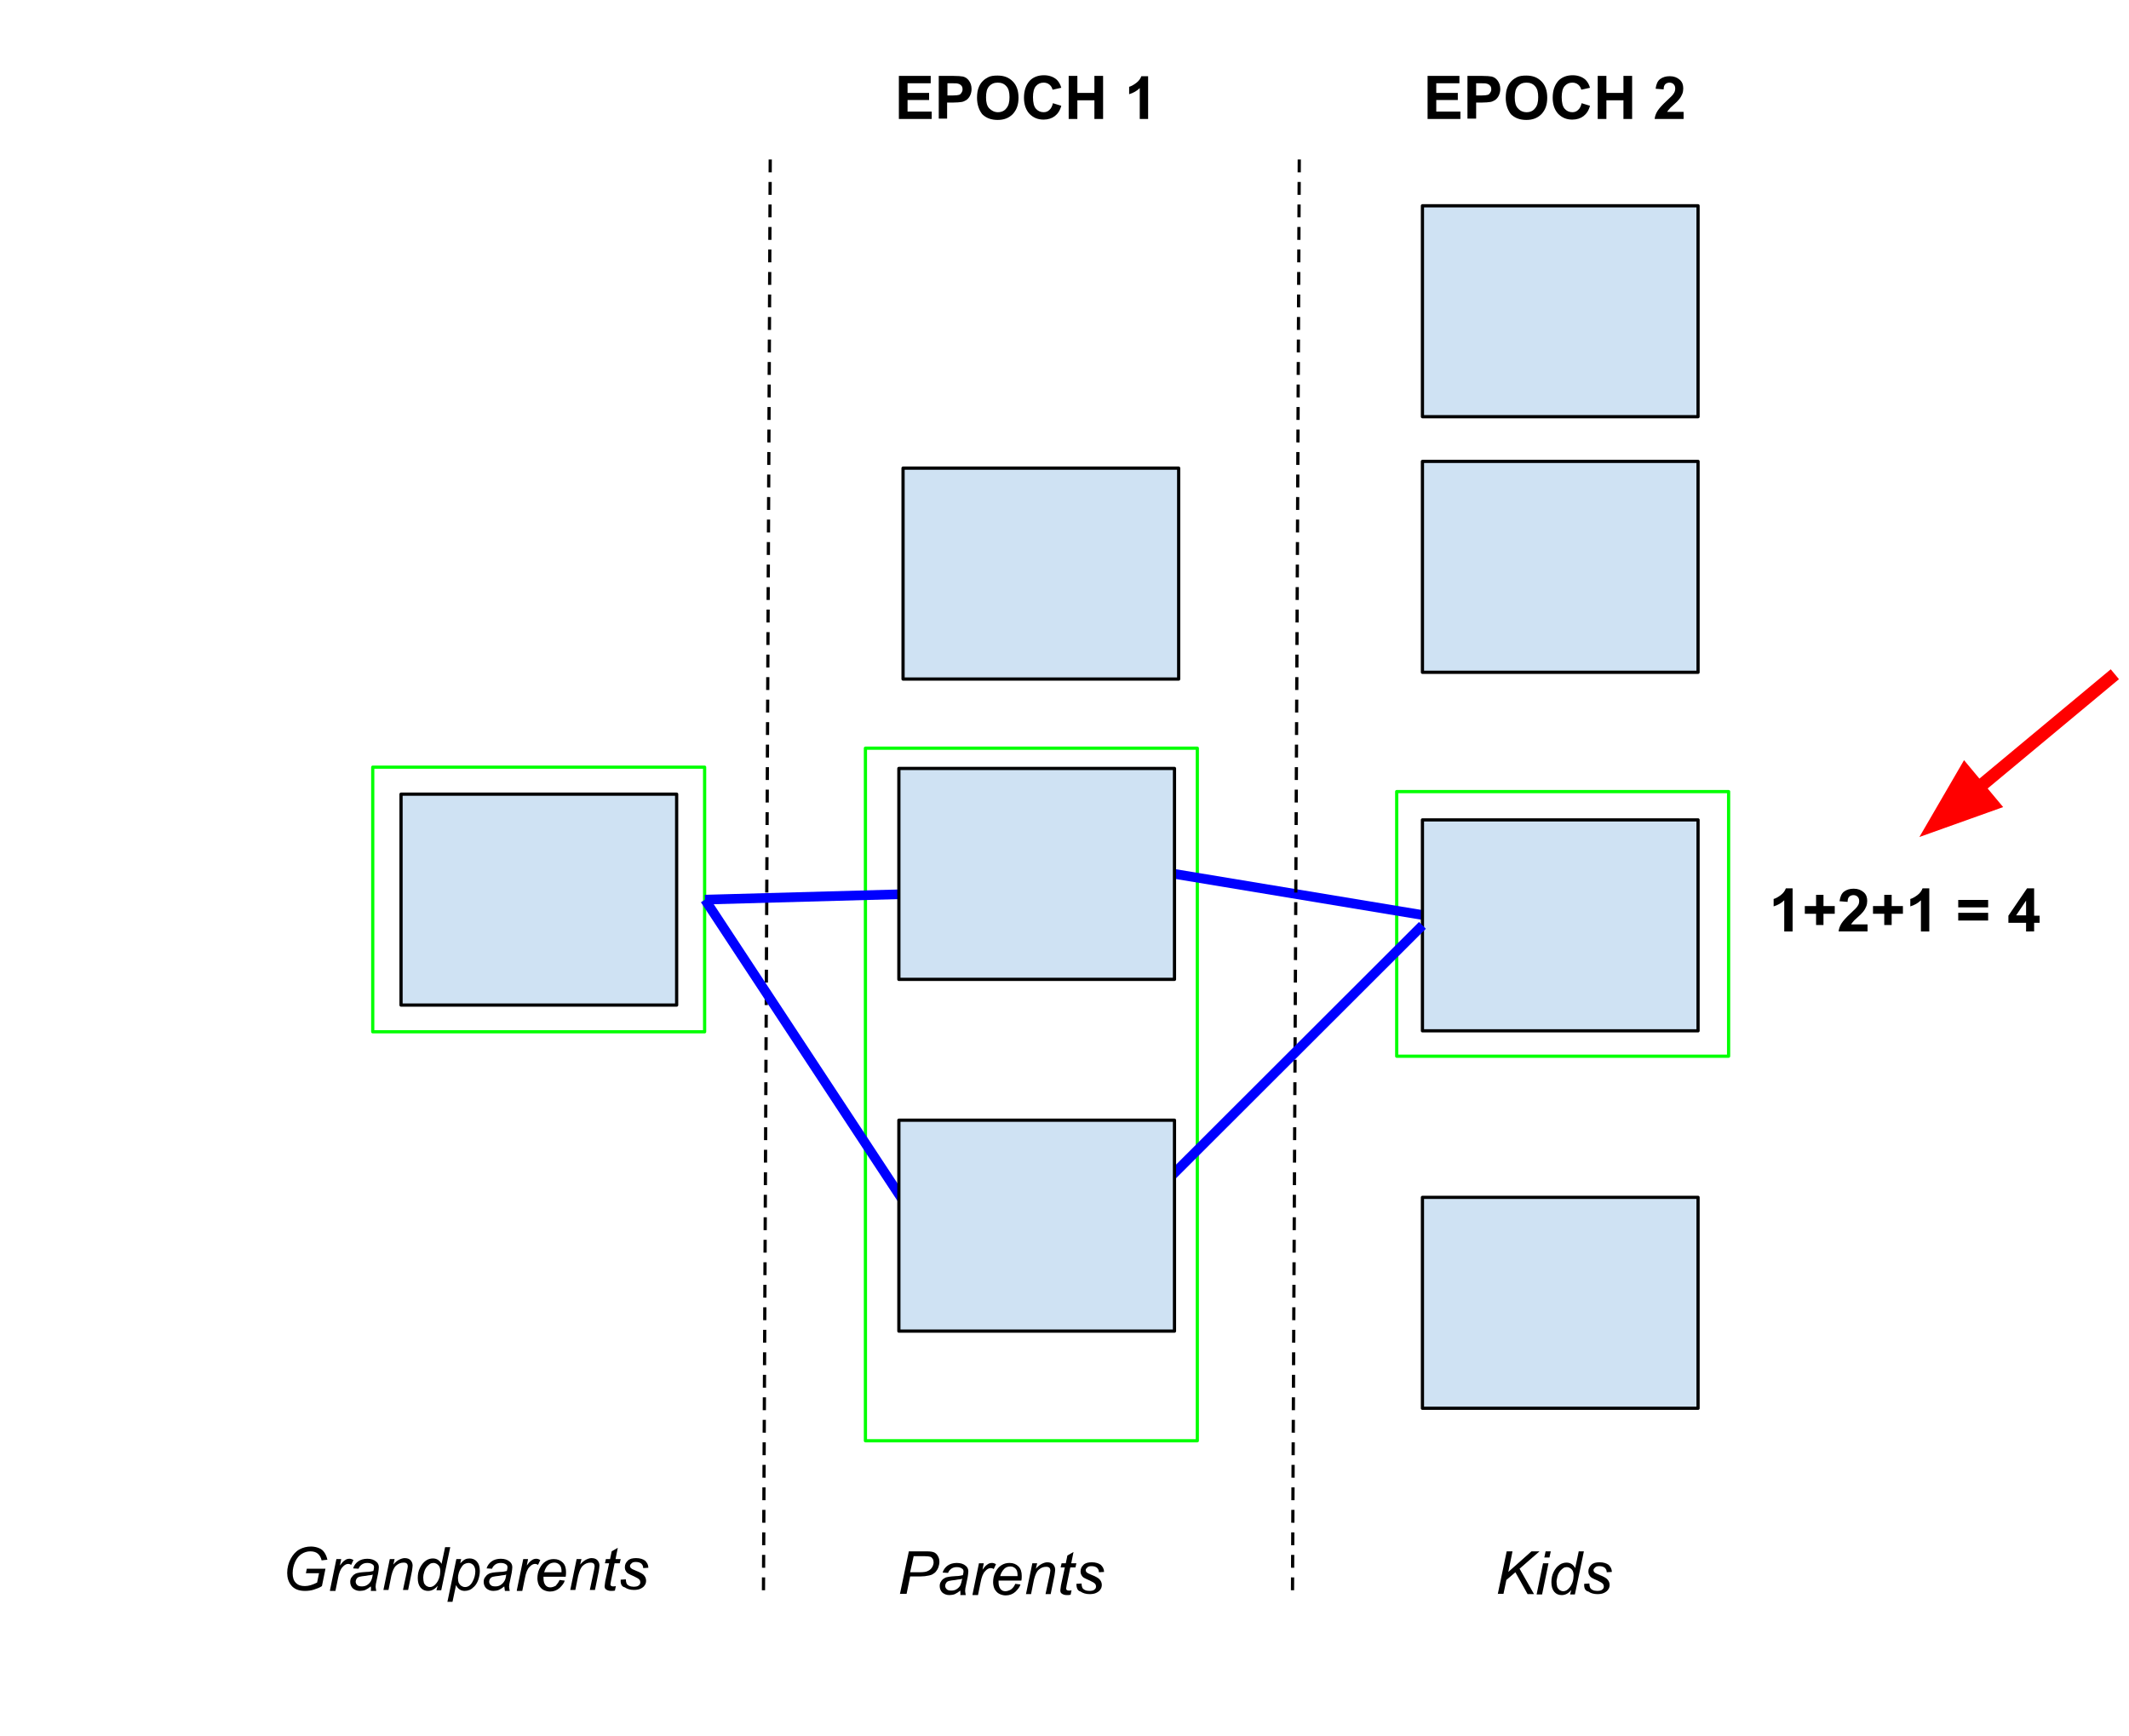 <?xml version="1.0" encoding="utf-8"?>
<!-- Generator: Adobe Illustrator 23.0.6, SVG Export Plug-In . SVG Version: 6.00 Build 0)  -->
<svg version="1.1" id="Layer_1" xmlns="http://www.w3.org/2000/svg" xmlns:xlink="http://www.w3.org/1999/xlink" x="0px" y="0px"
	 width="662px" height="540px" viewBox="0 0 662 540" style="enable-background:new 0 0 662 540;" xml:space="preserve">
<style type="text/css">
	.st0{clip-path:url(#SVGID_2_);}
	.st1{fill-rule:evenodd;clip-rule:evenodd;fill-opacity:0;}
	.st2{fill:none;stroke:#00FF00;stroke-linejoin:round;stroke-miterlimit:10;}
	.st3{fill-rule:evenodd;clip-rule:evenodd;fill:#CFE2F3;}
	.st4{fill:none;stroke:#000000;stroke-linejoin:round;stroke-miterlimit:10;}
	.st5{fill:none;stroke:#0000FF;stroke-width:3;stroke-linejoin:round;stroke-miterlimit:10;}
	.st6{fill:none;stroke:#000000;stroke-linejoin:round;stroke-miterlimit:10;stroke-dasharray:4,3;}
	.st7{fill:none;stroke:#FF0000;stroke-width:4;stroke-linejoin:round;stroke-miterlimit:10;}
	.st8{fill-rule:evenodd;clip-rule:evenodd;fill:#FF0000;stroke:#FF0000;stroke-width:4;stroke-miterlimit:10;}
</style>
<g>
	<defs>
		<rect id="SVGID_1_" width="720" height="540"/>
	</defs>
	<clipPath id="SVGID_2_">
		<use xlink:href="#SVGID_1_"  style="overflow:visible;"/>
	</clipPath>
	<g class="st0">
		<path class="st1" d="M0,0h720v540H0V0z"/>
		<path class="st1" d="M434.3,246.2h103.2v82.3H434.3V246.2z"/>
		<path class="st2" d="M434.3,246.2h103.2v82.3H434.3V246.2z"/>
		<path class="st1" d="M269.1,232.7h103.2v215.4H269.1V232.7z"/>
		<path class="st2" d="M269.1,232.7h103.2v215.4H269.1V232.7z"/>
		<path class="st3" d="M124.7,247h85.7v65.6h-85.7V247z"/>
		<path class="st4" d="M124.7,247h85.7v65.6h-85.7V247z"/>
		<path class="st1" d="M115.9,238.6h103.2v82.3H115.9V238.6z"/>
		<path class="st2" d="M115.9,238.6h103.2v82.3H115.9V238.6z"/>
		<path class="st1" d="M365.2,271.8l117,19.4"/>
		<path class="st5" d="M365.2,271.8l117,19.4"/>
		<path class="st1" d="M541,262.7h111v34.1H541V262.7z"/>
		<path d="M557.4,289.7h-2.6V280c-0.9,0.9-2,1.5-3.3,1.9v-2.3c0.7-0.2,1.4-0.6,2.2-1.2c0.8-0.6,1.3-1.3,1.6-2.1h2.1V289.7z
			 M564.7,287.7v-3.5h-3.5v-2.4h3.5v-3.5h2.3v3.5h3.5v2.4H567v3.5H564.7z M580.7,287.3v2.4h-9c0.1-0.9,0.4-1.7,0.9-2.5
			c0.5-0.8,1.5-1.9,2.9-3.2c1.2-1.1,1.9-1.8,2.1-2.2c0.4-0.5,0.5-1.1,0.5-1.6c0-0.6-0.2-1-0.5-1.3c-0.3-0.3-0.7-0.5-1.3-0.5
			c-0.5,0-1,0.2-1.3,0.5c-0.3,0.3-0.5,0.8-0.5,1.6l-2.5-0.2c0.2-1.4,0.6-2.4,1.4-3c0.8-0.6,1.8-0.9,3-0.9c1.3,0,2.3,0.4,3.1,1.1
			c0.8,0.7,1.1,1.6,1.1,2.7c0,0.6-0.1,1.2-0.3,1.7c-0.2,0.5-0.5,1.1-1,1.7c-0.3,0.4-0.9,1-1.7,1.7c-0.8,0.7-1.3,1.2-1.5,1.5
			c-0.2,0.2-0.4,0.5-0.5,0.7H580.7z M585.9,287.7v-3.5h-3.5v-2.4h3.5v-3.5h2.3v3.5h3.5v2.4h-3.5v3.5H585.9z M599.9,289.7h-2.6V280
			c-0.9,0.9-2,1.5-3.3,1.9v-2.3c0.7-0.2,1.4-0.6,2.2-1.2c0.8-0.6,1.3-1.3,1.6-2.1h2.1V289.7z M608.9,282.2v-2.3h9.3v2.3H608.9z
			 M608.9,286.3v-2.4h9.3v2.4H608.9z M630,289.7V287h-5.5v-2.2l5.8-8.5h2.2v8.5h1.7v2.2h-1.7v2.7H630z M630,284.7v-4.6l-3.1,4.6H630
			z"/>
		<path class="st1" d="M239.5,49.6l-2.1,445"/>
		<path class="st6" d="M239.5,49.6l-2.1,445"/>
		<path class="st1" d="M404,49.6l-2.1,445"/>
		<path class="st6" d="M404,49.6l-2.1,445"/>
		<path class="st1" d="M269.1,10h103.2v40H269.1V10z"/>
		<path d="M279.5,37V23.6h9.9v2.3h-7.2v3h6.7v2.2h-6.7v3.6h7.5V37H279.5z M291.9,37V23.6h4.3c1.6,0,2.7,0.1,3.2,0.2
			c0.8,0.2,1.4,0.6,1.9,1.3c0.5,0.7,0.8,1.5,0.8,2.6c0,0.8-0.2,1.5-0.5,2.1c-0.3,0.6-0.7,1-1.1,1.3c-0.5,0.3-0.9,0.5-1.4,0.6
			c-0.6,0.1-1.6,0.2-2.8,0.2h-1.8v5H291.9z M294.6,25.9v3.8h1.5c1.1,0,1.8-0.1,2.1-0.2c0.4-0.1,0.6-0.4,0.8-0.7
			c0.2-0.3,0.3-0.6,0.3-1c0-0.5-0.1-0.9-0.4-1.2c-0.3-0.3-0.6-0.5-1.1-0.6c-0.3-0.1-1-0.1-1.9-0.1H294.6z M303.8,30.4
			c0-1.4,0.2-2.5,0.6-3.4c0.3-0.7,0.7-1.3,1.2-1.8c0.5-0.5,1.1-0.9,1.7-1.2c0.8-0.4,1.8-0.5,2.9-0.5c2,0,3.5,0.6,4.7,1.8
			c1.2,1.2,1.8,2.9,1.8,5.1c0,2.2-0.6,3.8-1.8,5.1c-1.2,1.2-2.7,1.8-4.7,1.8c-2,0-3.6-0.6-4.8-1.8C304.4,34.2,303.8,32.5,303.8,30.4
			z M306.6,30.3c0,1.5,0.3,2.7,1,3.4s1.6,1.2,2.7,1.2s2-0.4,2.6-1.2c0.7-0.8,1-1.9,1-3.5c0-1.5-0.3-2.7-1-3.4
			c-0.7-0.8-1.6-1.1-2.7-1.1s-2,0.4-2.7,1.2C306.9,27.6,306.6,28.7,306.6,30.3z M327.4,32.1l2.6,0.8c-0.4,1.5-1.1,2.5-2,3.2
			c-0.9,0.7-2.1,1.1-3.5,1.1c-1.8,0-3.2-0.6-4.4-1.8c-1.1-1.2-1.7-2.9-1.7-5c0-2.2,0.6-3.9,1.7-5.2c1.1-1.2,2.7-1.8,4.5-1.8
			c1.6,0,3,0.5,4,1.4c0.6,0.6,1.1,1.4,1.4,2.5l-2.7,0.6c-0.2-0.7-0.5-1.2-1-1.6c-0.5-0.4-1.1-0.6-1.8-0.6c-1,0-1.8,0.4-2.4,1.1
			c-0.6,0.7-0.9,1.9-0.9,3.4c0,1.7,0.3,2.9,0.9,3.6c0.6,0.7,1.4,1.1,2.4,1.1c0.7,0,1.3-0.2,1.8-0.7C326.8,33.8,327.2,33,327.4,32.1z
			 M332.3,37V23.6h2.7v5.3h5.3v-5.3h2.7V37h-2.7v-5.8H335V37H332.3z M357,37h-2.6v-9.6c-0.9,0.9-2,1.5-3.3,1.9v-2.3
			c0.7-0.2,1.4-0.6,2.2-1.2c0.8-0.6,1.3-1.3,1.6-2.1h2.1V37z"/>
		<path class="st1" d="M433.5,10h103.2v40H433.5V10z"/>
		<path d="M443.9,37V23.6h9.9v2.3h-7.2v3h6.7v2.2h-6.7v3.6h7.5V37H443.9z M456.3,37V23.6h4.3c1.6,0,2.7,0.1,3.2,0.2
			c0.8,0.2,1.4,0.6,1.9,1.3c0.5,0.7,0.8,1.5,0.8,2.6c0,0.8-0.2,1.5-0.5,2.1c-0.3,0.6-0.7,1-1.1,1.3c-0.5,0.3-0.9,0.5-1.4,0.6
			c-0.6,0.1-1.6,0.2-2.8,0.2H459v5H456.3z M459,25.9v3.8h1.5c1.1,0,1.8-0.1,2.1-0.2c0.4-0.1,0.6-0.4,0.8-0.7c0.2-0.3,0.3-0.6,0.3-1
			c0-0.5-0.1-0.9-0.4-1.2c-0.3-0.3-0.6-0.5-1.1-0.6c-0.3-0.1-1-0.1-1.9-0.1H459z M468.2,30.4c0-1.4,0.2-2.5,0.6-3.4
			c0.3-0.7,0.7-1.3,1.2-1.8c0.5-0.5,1.1-0.9,1.7-1.2c0.8-0.4,1.8-0.5,2.9-0.5c2,0,3.5,0.6,4.7,1.8c1.2,1.2,1.8,2.9,1.8,5.1
			c0,2.2-0.6,3.8-1.8,5.1c-1.2,1.2-2.7,1.8-4.7,1.8c-2,0-3.6-0.6-4.8-1.8C468.8,34.2,468.2,32.5,468.2,30.4z M471,30.3
			c0,1.5,0.3,2.7,1,3.4c0.7,0.8,1.6,1.2,2.7,1.2c1.1,0,2-0.4,2.6-1.2c0.7-0.8,1-1.9,1-3.5c0-1.5-0.3-2.7-1-3.4
			c-0.7-0.8-1.6-1.1-2.7-1.1c-1.1,0-2,0.4-2.7,1.2C471.3,27.6,471,28.7,471,30.3z M491.8,32.1l2.6,0.8c-0.4,1.5-1.1,2.5-2,3.2
			c-0.9,0.7-2.1,1.1-3.5,1.1c-1.8,0-3.2-0.6-4.4-1.8c-1.1-1.2-1.7-2.9-1.7-5c0-2.2,0.6-3.9,1.7-5.2c1.1-1.2,2.7-1.8,4.5-1.8
			c1.6,0,3,0.5,4,1.4c0.6,0.6,1.1,1.4,1.4,2.5l-2.7,0.6c-0.2-0.7-0.5-1.2-1-1.6c-0.5-0.4-1.1-0.6-1.8-0.6c-1,0-1.8,0.4-2.4,1.1
			c-0.6,0.7-0.9,1.9-0.9,3.4c0,1.7,0.3,2.9,0.9,3.6c0.6,0.7,1.4,1.1,2.4,1.1c0.7,0,1.3-0.2,1.8-0.7C491.2,33.8,491.6,33,491.8,32.1z
			 M496.8,37V23.6h2.7v5.3h5.3v-5.3h2.7V37h-2.7v-5.8h-5.3V37H496.8z M523.5,34.6V37h-9c0.1-0.9,0.4-1.7,0.9-2.5
			c0.5-0.8,1.5-1.9,2.9-3.2c1.2-1.1,1.9-1.8,2.1-2.2c0.4-0.5,0.5-1.1,0.5-1.6c0-0.6-0.2-1-0.5-1.3c-0.3-0.3-0.7-0.5-1.3-0.5
			c-0.5,0-1,0.2-1.3,0.5c-0.3,0.3-0.5,0.8-0.5,1.6l-2.5-0.2c0.2-1.4,0.6-2.4,1.4-3c0.8-0.6,1.8-0.9,3-0.9c1.3,0,2.3,0.4,3.1,1.1
			c0.8,0.7,1.1,1.6,1.1,2.7c0,0.6-0.1,1.2-0.3,1.7c-0.2,0.5-0.5,1.1-1,1.7c-0.3,0.4-0.9,1-1.7,1.7c-0.8,0.7-1.3,1.2-1.5,1.5
			c-0.2,0.2-0.4,0.5-0.5,0.7H523.5z"/>
		<path class="st1" d="M687.6,209.7l-60.9,50.6"/>
		<path class="st7" d="M657.6,209.7l-42.4,35.3"/>
		<path class="st8" d="M611,239.9l-9.7,16.7l18.2-6.5L611,239.9z"/>
		<path class="st1" d="M78.5,467.7H223v34.1H78.5V467.7z"/>
		<path d="M95.1,489.4l0.3-1.5h5.8l-1.1,5.4c-0.7,0.5-1.6,0.8-2.5,1.1s-1.9,0.4-2.8,0.4c-1.9,0-3.4-0.6-4.3-1.8
			c-0.8-1-1.2-2.3-1.2-3.8c0-1.6,0.4-3.1,1.1-4.4c0.7-1.3,1.6-2.3,2.7-2.9c1.1-0.6,2.3-0.9,3.6-0.9c0.9,0,1.8,0.2,2.5,0.5
			c0.8,0.3,1.3,0.8,1.7,1.4c0.4,0.6,0.7,1.3,0.9,2.2l-1.8,0.2c-0.2-0.9-0.6-1.6-1.2-2.1s-1.4-0.7-2.3-0.7c-1,0-1.9,0.3-2.7,0.8
			c-0.8,0.5-1.5,1.3-2,2.4c-0.5,1.1-0.8,2.3-0.8,3.6c0,1.3,0.3,2.3,1,3c0.7,0.7,1.6,1,2.8,1c1.2,0,2.4-0.4,3.8-1.1l0.6-2.9H95.1z
			 M102.6,494.6l2-9.7h1.5l-0.4,2c0.5-0.7,1-1.3,1.5-1.6c0.5-0.4,1-0.5,1.5-0.5c0.3,0,0.7,0.1,1.2,0.4l-0.7,1.5
			c-0.3-0.2-0.6-0.3-0.9-0.3c-0.6,0-1.2,0.3-1.8,1c-0.6,0.6-1.1,1.8-1.4,3.5l-0.8,3.9H102.6z M115.3,493.4c-0.6,0.5-1.1,0.8-1.7,1.1
			c-0.5,0.2-1.1,0.3-1.7,0.3c-0.9,0-1.6-0.3-2.2-0.8c-0.5-0.5-0.8-1.2-0.8-2c0-0.5,0.1-1,0.4-1.4c0.3-0.4,0.6-0.8,1-1
			c0.4-0.3,0.9-0.4,1.5-0.5c0.4-0.1,1.1-0.1,2.1-0.2c1,0,1.8-0.2,2.2-0.3c0.1-0.4,0.2-0.8,0.2-1.1c0-0.4-0.1-0.7-0.4-0.9
			c-0.4-0.3-0.9-0.5-1.7-0.5c-0.7,0-1.3,0.2-1.7,0.5c-0.4,0.3-0.8,0.7-1,1.3l-1.7-0.1c0.3-1,0.9-1.7,1.6-2.2
			c0.7-0.5,1.7-0.8,2.8-0.8c1.2,0,2.1,0.3,2.8,0.9c0.5,0.4,0.8,1,0.8,1.7c0,0.5-0.1,1.1-0.2,1.8l-0.5,2.4c-0.2,0.8-0.3,1.4-0.3,1.9
			c0,0.3,0.1,0.7,0.2,1.3h-1.7C115.4,494.3,115.4,493.9,115.3,493.4z M115.9,489.7c-0.2,0.1-0.5,0.2-0.8,0.2c-0.3,0-0.7,0.1-1.3,0.2
			c-1,0.1-1.6,0.2-2,0.3c-0.4,0.1-0.7,0.3-0.9,0.6c-0.2,0.3-0.3,0.6-0.3,0.9c0,0.5,0.2,0.8,0.5,1.1c0.3,0.3,0.8,0.4,1.4,0.4
			c0.6,0,1.1-0.1,1.6-0.4c0.5-0.3,0.9-0.7,1.2-1.2C115.5,491.4,115.8,490.7,115.9,489.7z M119.2,494.6l2-9.7h1.5l-0.4,1.7
			c0.6-0.7,1.2-1.2,1.8-1.5c0.6-0.3,1.2-0.5,1.7-0.5c0.8,0,1.4,0.2,1.8,0.6c0.4,0.4,0.7,1,0.7,1.7c0,0.4-0.1,0.9-0.2,1.7l-1.2,5.9
			h-1.6l1.3-6.1c0.1-0.6,0.2-1,0.2-1.3c0-0.3-0.1-0.6-0.3-0.8s-0.5-0.3-1-0.3c-0.9,0-1.6,0.3-2.3,0.9s-1.1,1.6-1.5,3.1l-0.9,4.5
			H119.2z M136.1,493.2c-0.9,1.1-1.9,1.6-3,1.6c-0.9,0-1.7-0.3-2.3-1c-0.6-0.7-0.9-1.7-0.9-3c0-1.2,0.2-2.2,0.7-3.2
			c0.5-1,1.1-1.7,1.8-2.2c0.7-0.5,1.5-0.7,2.2-0.7c1.2,0,2.1,0.6,2.7,1.7l1.1-5.2h1.6l-2.8,13.4h-1.5L136.1,493.2z M131.6,490.6
			c0,0.7,0.1,1.2,0.2,1.6c0.1,0.4,0.4,0.7,0.7,1c0.3,0.2,0.7,0.4,1.2,0.4c0.7,0,1.4-0.4,2-1.2c0.8-1,1.2-2.3,1.2-3.8
			c0-0.8-0.2-1.4-0.6-1.8c-0.4-0.4-0.9-0.7-1.5-0.7c-0.4,0-0.8,0.1-1.1,0.3c-0.3,0.2-0.6,0.5-1,0.9c-0.3,0.4-0.6,0.9-0.8,1.6
			S131.6,490.1,131.6,490.6z M139.1,498.3l2.8-13.4h1.5l-0.3,1.3c0.6-0.6,1.1-1,1.5-1.2s0.9-0.3,1.4-0.3c0.9,0,1.7,0.3,2.3,1
			c0.6,0.7,0.9,1.6,0.9,2.9c0,1-0.2,1.9-0.5,2.8c-0.3,0.8-0.7,1.5-1.2,2c-0.5,0.5-1,0.9-1.5,1.1c-0.5,0.2-1,0.3-1.5,0.3
			c-1.2,0-2.1-0.6-2.7-1.8l-1.1,5.2H139.1z M142.4,490.7c0,0.7,0.1,1.2,0.2,1.5c0.2,0.4,0.4,0.7,0.8,1c0.3,0.2,0.7,0.4,1.2,0.4
			c0.9,0,1.7-0.5,2.3-1.6c0.6-1.1,0.9-2.2,0.9-3.3c0-0.8-0.2-1.4-0.6-1.9c-0.4-0.4-0.9-0.7-1.5-0.7c-0.4,0-0.8,0.1-1.2,0.3
			c-0.4,0.2-0.7,0.5-1,1c-0.3,0.4-0.6,1-0.8,1.6C142.5,489.7,142.4,490.2,142.4,490.7z M156.8,493.4c-0.6,0.5-1.1,0.8-1.7,1.1
			c-0.5,0.2-1.1,0.3-1.7,0.3c-0.9,0-1.6-0.3-2.2-0.8c-0.5-0.5-0.8-1.2-0.8-2c0-0.5,0.1-1,0.4-1.4s0.6-0.8,1-1
			c0.4-0.3,0.9-0.4,1.5-0.5c0.4-0.1,1.1-0.1,2.1-0.2c1,0,1.8-0.2,2.2-0.3c0.1-0.4,0.2-0.8,0.2-1.1c0-0.4-0.1-0.7-0.4-0.9
			c-0.4-0.3-0.9-0.5-1.7-0.5c-0.7,0-1.3,0.2-1.7,0.5c-0.4,0.3-0.8,0.7-1,1.3l-1.7-0.1c0.3-1,0.9-1.7,1.6-2.2
			c0.7-0.5,1.7-0.8,2.8-0.8c1.2,0,2.1,0.3,2.8,0.9c0.5,0.4,0.8,1,0.8,1.7c0,0.5-0.1,1.1-0.2,1.8l-0.5,2.4c-0.2,0.8-0.3,1.4-0.3,1.9
			c0,0.3,0.1,0.7,0.2,1.3H157C156.9,494.3,156.9,493.9,156.8,493.4z M157.4,489.7c-0.2,0.1-0.5,0.2-0.8,0.2c-0.3,0-0.7,0.1-1.3,0.2
			c-1,0.1-1.6,0.2-2,0.3c-0.4,0.1-0.7,0.3-0.9,0.6c-0.2,0.3-0.3,0.6-0.3,0.9c0,0.5,0.2,0.8,0.5,1.1c0.3,0.3,0.8,0.4,1.4,0.4
			c0.6,0,1.1-0.1,1.6-0.4c0.5-0.3,0.9-0.7,1.2-1.2C157.1,491.4,157.3,490.7,157.4,489.7z M160.7,494.6l2-9.7h1.5l-0.4,2
			c0.5-0.7,1-1.3,1.5-1.6c0.5-0.4,1-0.5,1.5-0.5c0.3,0,0.7,0.1,1.2,0.4l-0.7,1.5c-0.3-0.2-0.6-0.3-0.9-0.3c-0.6,0-1.2,0.3-1.8,1
			c-0.6,0.6-1.1,1.8-1.4,3.5l-0.8,3.9H160.7z M174,491.4l1.6,0.2c-0.2,0.8-0.8,1.5-1.6,2.3c-0.8,0.7-1.8,1.1-3,1.1
			c-0.7,0-1.4-0.2-2-0.5c-0.6-0.3-1-0.8-1.4-1.4c-0.3-0.6-0.5-1.4-0.5-2.2c0-1.1,0.2-2.1,0.7-3.1s1.1-1.7,1.9-2.2
			c0.8-0.5,1.6-0.7,2.5-0.7c1.2,0,2.1,0.4,2.8,1.1c0.7,0.7,1,1.7,1,2.9c0,0.5,0,1-0.1,1.5H169c0,0.2,0,0.4,0,0.5
			c0,0.9,0.2,1.6,0.6,2.1s0.9,0.7,1.5,0.7c0.6,0,1.1-0.2,1.7-0.5C173.3,492.6,173.7,492.1,174,491.4z M169.2,489h5.4
			c0-0.2,0-0.3,0-0.4c0-0.8-0.2-1.5-0.6-1.9c-0.4-0.4-0.9-0.7-1.6-0.7c-0.7,0-1.4,0.2-1.9,0.7C169.9,487.2,169.5,488,169.2,489z
			 M177.3,494.6l2-9.7h1.5l-0.4,1.7c0.6-0.7,1.2-1.2,1.8-1.5c0.6-0.3,1.2-0.5,1.7-0.5c0.8,0,1.4,0.2,1.8,0.6c0.4,0.4,0.7,1,0.7,1.7
			c0,0.4-0.1,0.9-0.2,1.7l-1.2,5.9h-1.6l1.3-6.1c0.1-0.6,0.2-1,0.2-1.3c0-0.3-0.1-0.6-0.3-0.8s-0.5-0.3-1-0.3
			c-0.9,0-1.6,0.3-2.3,0.9s-1.1,1.6-1.5,3.1l-0.9,4.5H177.3z M191.5,493.3l-0.3,1.4c-0.4,0.1-0.8,0.1-1.2,0.1
			c-0.7,0-1.2-0.2-1.6-0.5c-0.3-0.2-0.4-0.6-0.4-1c0-0.2,0.1-0.7,0.2-1.5l1.2-5.6h-1.3l0.3-1.3h1.3l0.5-2.4l1.9-1.1l-0.7,3.5h1.6
			l-0.3,1.3h-1.6l-1.1,5.4c-0.1,0.7-0.2,1.1-0.2,1.2c0,0.2,0.1,0.3,0.2,0.4c0.1,0.1,0.3,0.2,0.6,0.2
			C190.9,493.4,191.2,493.4,191.5,493.3z M193,491.3l1.6-0.1c0,0.5,0.1,0.9,0.2,1.2c0.1,0.3,0.4,0.6,0.8,0.8
			c0.4,0.2,0.9,0.3,1.4,0.3c0.7,0,1.3-0.1,1.6-0.4c0.4-0.3,0.5-0.6,0.5-1c0-0.3-0.1-0.6-0.3-0.8c-0.2-0.3-0.8-0.6-1.6-1
			s-1.4-0.6-1.7-0.8c-0.4-0.2-0.7-0.5-0.9-0.9c-0.2-0.3-0.3-0.7-0.3-1.2c0-0.8,0.3-1.4,0.9-2c0.6-0.6,1.5-0.8,2.6-0.8
			c1.2,0,2.1,0.3,2.8,0.8c0.6,0.6,1,1.3,1,2.2l-1.6,0.1c0-0.6-0.2-1-0.6-1.4c-0.4-0.3-0.9-0.5-1.7-0.5c-0.6,0-1,0.1-1.3,0.4
			c-0.3,0.3-0.5,0.5-0.5,0.8s0.1,0.6,0.4,0.8c0.2,0.2,0.7,0.4,1.4,0.7c1.3,0.5,2.1,1,2.4,1.3c0.5,0.5,0.8,1.1,0.8,1.8
			c0,0.5-0.1,1-0.4,1.4c-0.3,0.5-0.7,0.8-1.3,1.1c-0.6,0.3-1.3,0.4-2.1,0.4c-1.1,0-2.1-0.3-2.8-0.8
			C193.3,493.5,192.9,492.6,193,491.3z"/>
		<path class="st1" d="M270,469h95.4v34.1H270V469z"/>
		<path d="M279.8,495.9l2.8-13.4h5.6c1,0,1.7,0.1,2.2,0.3c0.5,0.2,0.9,0.6,1.2,1.1c0.3,0.5,0.5,1.1,0.5,1.8c0,0.6-0.1,1.1-0.3,1.7
			c-0.2,0.6-0.5,1-0.8,1.4c-0.3,0.4-0.7,0.6-1,0.8s-0.7,0.3-1.1,0.4c-0.9,0.2-1.7,0.3-2.6,0.3h-3.3l-1.1,5.4H279.8z M283,489h3
			c1.1,0,2-0.1,2.5-0.4c0.5-0.2,1-0.6,1.3-1.1c0.3-0.5,0.5-1,0.5-1.6c0-0.4-0.1-0.8-0.3-1.1c-0.2-0.3-0.4-0.5-0.7-0.6
			c-0.3-0.1-0.9-0.2-1.8-0.2h-3.4L283,489z M298.6,494.7c-0.6,0.5-1.1,0.8-1.7,1.1c-0.5,0.2-1.1,0.3-1.7,0.3c-0.9,0-1.6-0.3-2.2-0.8
			c-0.5-0.5-0.8-1.2-0.8-2c0-0.5,0.1-1,0.4-1.4c0.2-0.4,0.6-0.8,1-1c0.4-0.3,0.9-0.4,1.5-0.5c0.4-0.1,1.1-0.1,2.1-0.2
			c1,0,1.8-0.2,2.2-0.3c0.1-0.4,0.2-0.8,0.2-1.1c0-0.4-0.1-0.7-0.4-0.9c-0.4-0.3-0.9-0.5-1.7-0.5c-0.7,0-1.3,0.2-1.7,0.5
			c-0.4,0.3-0.8,0.7-1,1.3l-1.7-0.1c0.3-1,0.9-1.7,1.6-2.2c0.7-0.5,1.7-0.8,2.8-0.8c1.2,0,2.1,0.3,2.8,0.9c0.5,0.4,0.8,1,0.8,1.7
			c0,0.5-0.1,1.1-0.2,1.8l-0.5,2.4c-0.2,0.8-0.3,1.4-0.3,1.9c0,0.3,0.1,0.7,0.2,1.3h-1.7C298.7,495.6,298.6,495.2,298.6,494.7z
			 M299.2,491c-0.2,0.1-0.5,0.2-0.8,0.2c-0.3,0-0.7,0.1-1.3,0.2c-1,0.1-1.6,0.2-2,0.3c-0.4,0.1-0.7,0.3-0.9,0.6
			c-0.2,0.3-0.3,0.6-0.3,0.9c0,0.5,0.2,0.8,0.5,1.1c0.3,0.3,0.8,0.4,1.4,0.4c0.6,0,1.1-0.1,1.6-0.4c0.5-0.3,0.9-0.7,1.2-1.2
			C298.8,492.7,299,492,299.2,491z M302.4,495.9l2-9.7h1.5l-0.4,2c0.5-0.7,1-1.3,1.5-1.6c0.5-0.4,1-0.5,1.5-0.5
			c0.3,0,0.7,0.1,1.2,0.4l-0.7,1.5c-0.3-0.2-0.6-0.3-0.9-0.3c-0.6,0-1.2,0.3-1.8,1c-0.6,0.6-1.1,1.8-1.4,3.5l-0.8,3.9H302.4z
			 M315.7,492.6l1.6,0.2c-0.2,0.8-0.8,1.5-1.6,2.3c-0.8,0.7-1.8,1.1-3,1.1c-0.7,0-1.4-0.2-2-0.5c-0.6-0.3-1-0.8-1.4-1.4
			c-0.3-0.6-0.5-1.4-0.5-2.2c0-1.1,0.2-2.1,0.7-3.1c0.5-1,1.1-1.7,1.9-2.2c0.8-0.5,1.6-0.7,2.5-0.7c1.2,0,2.1,0.4,2.8,1.1
			c0.7,0.7,1,1.7,1,2.9c0,0.5,0,1-0.1,1.5h-7.1c0,0.2,0,0.4,0,0.5c0,0.9,0.2,1.6,0.6,2.1c0.4,0.5,0.9,0.7,1.5,0.7
			c0.6,0,1.1-0.2,1.7-0.5C315,493.9,315.4,493.3,315.7,492.6z M311,490.2h5.4c0-0.2,0-0.3,0-0.4c0-0.8-0.2-1.5-0.6-1.9
			c-0.4-0.4-0.9-0.7-1.6-0.7c-0.7,0-1.4,0.2-1.9,0.7C311.7,488.5,311.2,489.3,311,490.2z M319,495.9l2-9.7h1.5l-0.4,1.7
			c0.6-0.7,1.2-1.2,1.8-1.5c0.6-0.3,1.2-0.5,1.7-0.5c0.8,0,1.4,0.2,1.8,0.6c0.4,0.4,0.7,1,0.7,1.7c0,0.4-0.1,0.9-0.2,1.7l-1.2,5.9
			h-1.6l1.3-6.1c0.1-0.6,0.2-1,0.2-1.3c0-0.3-0.1-0.6-0.3-0.8c-0.2-0.2-0.5-0.3-1-0.3c-0.9,0-1.6,0.3-2.3,0.9
			c-0.7,0.6-1.1,1.6-1.5,3.1l-0.9,4.5H319z M333.2,494.6l-0.3,1.4c-0.4,0.1-0.8,0.1-1.2,0.1c-0.7,0-1.2-0.2-1.6-0.5
			c-0.3-0.2-0.4-0.6-0.4-1c0-0.2,0.1-0.7,0.2-1.5l1.2-5.6h-1.3l0.3-1.3h1.3l0.5-2.4l1.9-1.1l-0.7,3.5h1.6l-0.3,1.3h-1.6l-1.1,5.4
			c-0.1,0.7-0.2,1.1-0.2,1.2c0,0.2,0.1,0.3,0.2,0.4c0.1,0.1,0.3,0.2,0.6,0.2C332.6,494.7,333,494.7,333.2,494.6z M334.7,492.6
			l1.6-0.1c0,0.5,0.1,0.9,0.2,1.2c0.1,0.3,0.4,0.6,0.8,0.8c0.4,0.2,0.9,0.3,1.4,0.3c0.7,0,1.3-0.1,1.6-0.4c0.4-0.3,0.5-0.6,0.5-1
			c0-0.3-0.1-0.6-0.3-0.8c-0.2-0.3-0.8-0.6-1.6-1s-1.4-0.6-1.7-0.8c-0.4-0.2-0.7-0.5-0.9-0.9c-0.2-0.3-0.3-0.7-0.3-1.2
			c0-0.8,0.3-1.4,0.9-2c0.6-0.6,1.5-0.8,2.6-0.8c1.2,0,2.1,0.3,2.8,0.8c0.6,0.6,1,1.3,1,2.2l-1.6,0.1c0-0.6-0.2-1-0.6-1.4
			c-0.4-0.3-0.9-0.5-1.7-0.5c-0.6,0-1,0.1-1.3,0.4c-0.3,0.3-0.5,0.5-0.5,0.8c0,0.3,0.1,0.6,0.4,0.8c0.2,0.2,0.7,0.4,1.4,0.7
			c1.3,0.5,2.1,1,2.4,1.3c0.5,0.5,0.8,1.1,0.8,1.8c0,0.5-0.1,1-0.4,1.4c-0.3,0.5-0.7,0.8-1.3,1.1c-0.6,0.3-1.3,0.4-2.1,0.4
			c-1.1,0-2.1-0.3-2.8-0.8C335.1,494.8,334.7,493.9,334.7,492.6z"/>
		<path class="st1" d="M455.8,469h78.5v34.1h-78.5V469z"/>
		<path d="M465.7,495.9l2.8-13.4h1.8l-1.3,6.4l7.2-6.4h2.5l-6.2,5.4l4.5,7.9h-2l-3.8-6.8l-2.8,2.4l-0.9,4.3H465.7z M480.2,484.4
			l0.4-1.9h1.6l-0.4,1.9H480.2z M477.8,495.9l2-9.7h1.7l-2,9.7H477.8z M488.6,494.5c-0.9,1.1-1.9,1.6-3,1.6c-0.9,0-1.7-0.3-2.3-1
			c-0.6-0.7-0.9-1.7-0.9-3c0-1.2,0.2-2.2,0.7-3.2c0.5-1,1.1-1.7,1.8-2.2c0.7-0.5,1.5-0.7,2.2-0.7c1.2,0,2.1,0.6,2.7,1.7l1.1-5.2h1.6
			l-2.8,13.4h-1.5L488.6,494.5z M484,491.9c0,0.7,0.1,1.2,0.2,1.6c0.1,0.4,0.4,0.7,0.7,1c0.3,0.2,0.7,0.4,1.2,0.4
			c0.7,0,1.4-0.4,2-1.2c0.8-1,1.2-2.3,1.2-3.8c0-0.8-0.2-1.4-0.6-1.8c-0.4-0.4-0.9-0.7-1.5-0.7c-0.4,0-0.8,0.1-1.1,0.3
			c-0.3,0.2-0.6,0.5-1,0.9c-0.3,0.4-0.6,0.9-0.8,1.6C484.2,490.8,484,491.4,484,491.9z M492.6,492.6l1.6-0.1c0,0.5,0.1,0.9,0.2,1.2
			c0.1,0.3,0.4,0.6,0.8,0.8c0.4,0.2,0.9,0.3,1.4,0.3c0.7,0,1.3-0.1,1.6-0.4c0.4-0.3,0.5-0.6,0.5-1c0-0.3-0.1-0.6-0.3-0.8
			c-0.2-0.3-0.8-0.6-1.6-1c-0.9-0.4-1.4-0.6-1.7-0.8c-0.4-0.2-0.7-0.5-0.9-0.9c-0.2-0.3-0.3-0.7-0.3-1.2c0-0.8,0.3-1.4,0.9-2
			c0.6-0.6,1.5-0.8,2.6-0.8c1.2,0,2.1,0.3,2.8,0.8c0.6,0.6,1,1.3,1,2.2l-1.6,0.1c0-0.6-0.2-1-0.6-1.4c-0.4-0.3-0.9-0.5-1.7-0.5
			c-0.6,0-1,0.1-1.3,0.4c-0.3,0.3-0.5,0.5-0.5,0.8c0,0.3,0.1,0.6,0.4,0.8c0.2,0.2,0.7,0.4,1.4,0.7c1.3,0.5,2.1,1,2.4,1.3
			c0.5,0.5,0.8,1.1,0.8,1.8c0,0.5-0.1,1-0.4,1.4c-0.3,0.5-0.7,0.8-1.3,1.1c-0.6,0.3-1.3,0.4-2.1,0.4c-1.1,0-2.1-0.3-2.8-0.8
			C492.9,494.8,492.5,493.9,492.6,492.6z"/>
		<path class="st1" d="M219.2,279.8l112.3-3.1"/>
		<path class="st5" d="M219.2,279.8l112.3-3.1"/>
		<path class="st1" d="M219.2,279.8l74.1,112.6"/>
		<path class="st5" d="M219.2,279.8l74.1,112.6"/>
		<path class="st3" d="M279.5,239h85.7v65.6h-85.7V239z"/>
		<path class="st4" d="M279.5,239h85.7v65.6h-85.7V239z"/>
		<path class="st3" d="M280.8,145.6h85.7v65.6h-85.7V145.6z"/>
		<path class="st4" d="M280.8,145.6h85.7v65.6h-85.7V145.6z"/>
		<path class="st3" d="M442.3,64H528v65.6h-85.7V64z"/>
		<path class="st4" d="M442.3,64H528v65.6h-85.7V64z"/>
		<path class="st3" d="M442.3,143.5H528v65.6h-85.7V143.5z"/>
		<path class="st4" d="M442.3,143.5H528v65.6h-85.7V143.5z"/>
		<path class="st3" d="M442.3,255H528v65.6h-85.7V255z"/>
		<path class="st4" d="M442.3,255H528v65.6h-85.7V255z"/>
		<path class="st3" d="M442.3,372.4H528V438h-85.7V372.4z"/>
		<path class="st4" d="M442.3,372.4H528V438h-85.7V372.4z"/>
		<path class="st1" d="M349,381l93.3-93.2"/>
		<path class="st5" d="M349,381l93.3-93.2"/>
		<path class="st3" d="M279.5,348.4h85.7V414h-85.7V348.4z"/>
		<path class="st4" d="M279.5,348.4h85.7V414h-85.7V348.4z"/>
	</g>
</g>
</svg>
